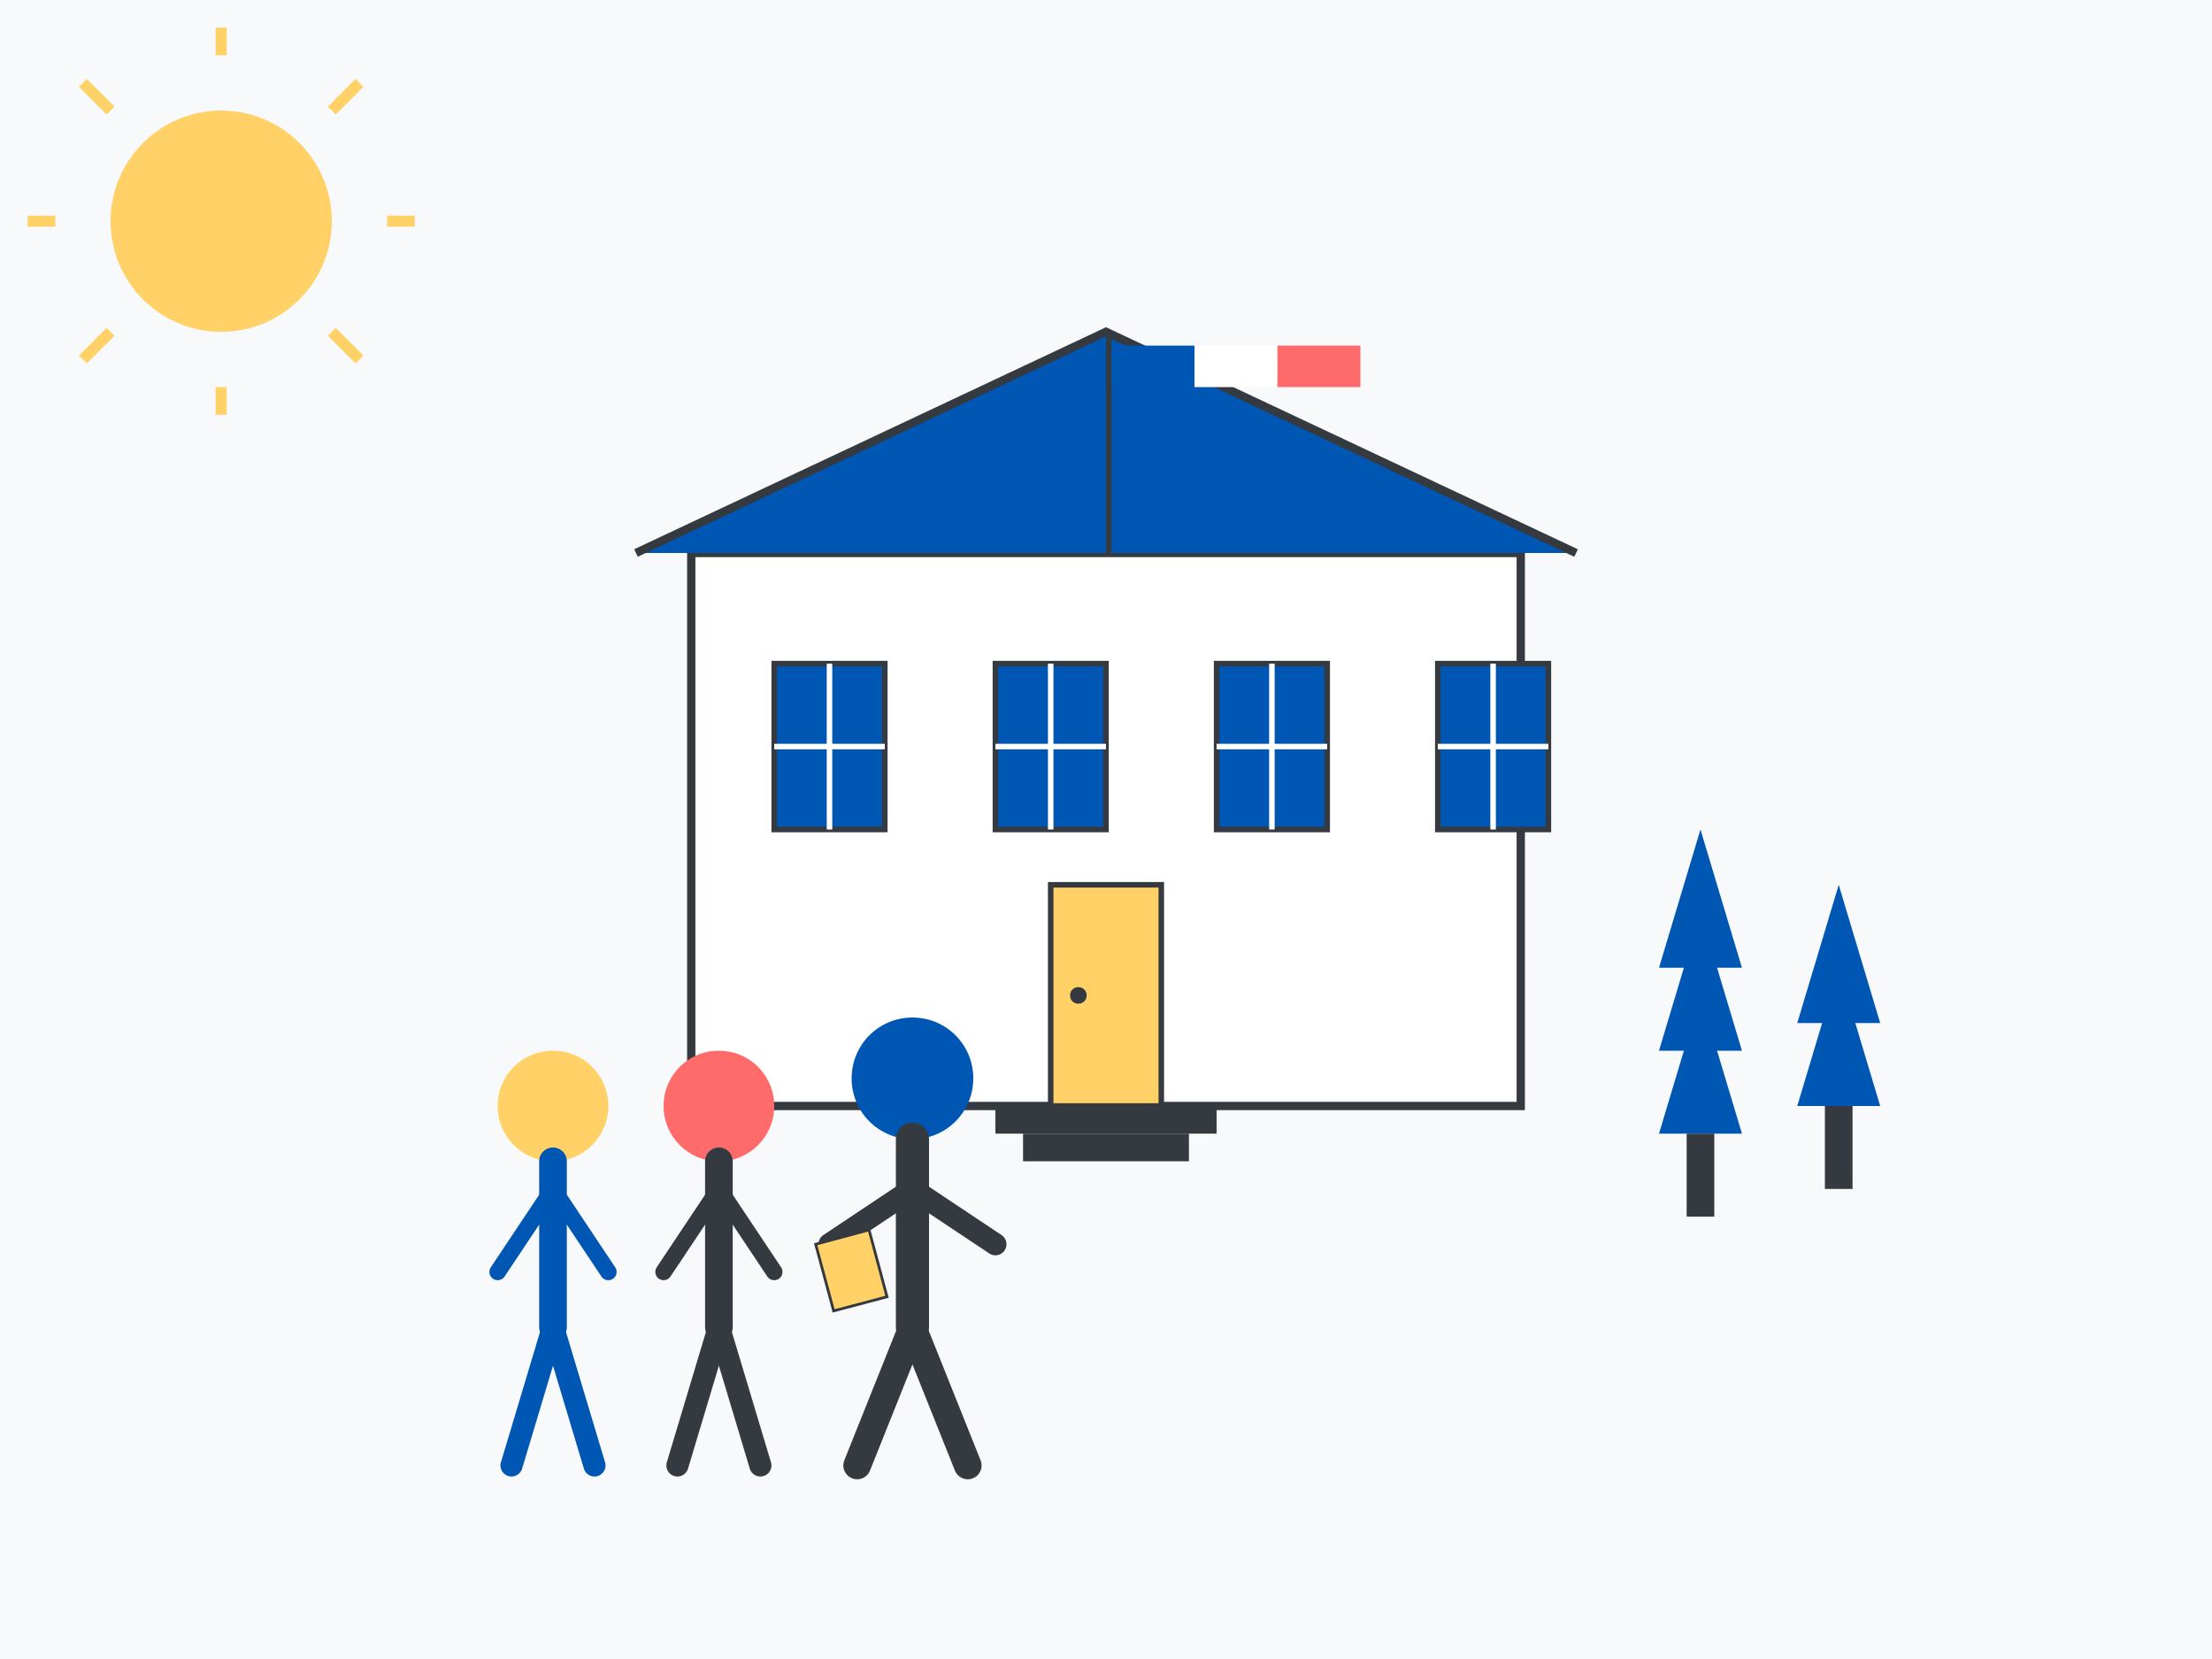<svg version="1.2" xmlns="http://www.w3.org/2000/svg" viewBox="0 0 800 600" width="800" height="600">
	<title>about</title>
	<style>
		.s0 { fill: #f8f9fa } 
		.s1 { fill: #ffffff;stroke: #343a40;stroke-width: 3 } 
		.s2 { fill: #0056b3;stroke: #343a40;stroke-width: 3 } 
		.s3 { fill: #ffd166;stroke: #343a40;stroke-width: 2 } 
		.s4 { fill: #343a40 } 
		.s5 { fill: #0056b3;stroke: #343a40;stroke-width: 2 } 
		.s6 { fill: #000000;stroke: #ffffff;stroke-width: 2 } 
		.s7 { fill: #0056b3 } 
		.s8 { fill: #ffffff } 
		.s9 { fill: #ff6b6b } 
		.s10 { fill: #ffd166 } 
		.s11 { fill: #000000;stroke: #0056b3;stroke-linecap: round;stroke-width: 10 } 
		.s12 { fill: #000000;stroke: #0056b3;stroke-linecap: round;stroke-width: 6 } 
		.s13 { fill: #000000;stroke: #0056b3;stroke-linecap: round;stroke-width: 8 } 
		.s14 { fill: #000000;stroke: #343a40;stroke-linecap: round;stroke-width: 10 } 
		.s15 { fill: #000000;stroke: #343a40;stroke-linecap: round;stroke-width: 6 } 
		.s16 { fill: #000000;stroke: #343a40;stroke-linecap: round;stroke-width: 8 } 
		.s17 { fill: #000000;stroke: #343a40;stroke-linecap: round;stroke-width: 12 } 
		.s18 { fill: #ffd166;stroke: #343a40 } 
		.s19 { fill: #000000;stroke: #ffd166;stroke-width: 4 } 
	</style>
	<path fill-rule="evenodd" class="s0" d="m0 0h800v600h-800z"/>
	<g>
		<path fill-rule="evenodd" class="s1" d="m250 200h300v200h-300z"/>
		<path class="s2" d="m230 200l170-80 170 80"/>
		<path fill-rule="evenodd" class="s3" d="m380 320h40v80h-40z"/>
		<path fill-rule="evenodd" class="s4" d="m390 363c-1.7 0-3-1.3-3-3 0-1.7 1.3-3 3-3 1.7 0 3 1.3 3 3 0 1.7-1.3 3-3 3z"/>
		<path fill-rule="evenodd" class="s5" d="m280 240h40v60h-40z"/>
		<path fill-rule="evenodd" class="s5" d="m360 240h40v60h-40z"/>
		<path fill-rule="evenodd" class="s5" d="m440 240h40v60h-40z"/>
		<path fill-rule="evenodd" class="s5" d="m520 240h40v60h-40z"/>
		<path fill-rule="evenodd" class="s6" d="m280 270h40"/>
		<path fill-rule="evenodd" class="s6" d="m300 240v60"/>
		<path fill-rule="evenodd" class="s6" d="m360 270h40"/>
		<path fill-rule="evenodd" class="s6" d="m380 240v60"/>
		<path fill-rule="evenodd" class="s6" d="m440 270h40"/>
		<path fill-rule="evenodd" class="s6" d="m460 240v60"/>
		<path fill-rule="evenodd" class="s6" d="m520 270h40"/>
		<path fill-rule="evenodd" class="s6" d="m540 240v60"/>
		<path fill-rule="evenodd" class="s4" d="m400 120h2v80h-2z"/>
		<path fill-rule="evenodd" class="s7" d="m402 125h30v15h-30z"/>
		<path fill-rule="evenodd" class="s8" d="m432 125h30v15h-30z"/>
		<path fill-rule="evenodd" class="s9" d="m462 125h30v15h-30z"/>
		<path fill-rule="evenodd" class="s4" d="m360 400h80v10h-80z"/>
		<path fill-rule="evenodd" class="s4" d="m370 410h60v10h-60z"/>
	</g>
	<g>
		<path fill-rule="evenodd" class="s10" d="m200 420c-11.1 0-20-8.9-20-20 0-11.1 8.9-20 20-20 11.1 0 20 8.9 20 20 0 11.1-8.9 20-20 20z"/>
		<path class="s11" d="m200 420v60"/>
		<path class="s12" d="m200 430l-20 30"/>
		<path class="s12" d="m200 430l20 30"/>
		<path class="s13" d="m200 480l-15 50"/>
		<path class="s13" d="m200 480l15 50"/>
		<path fill-rule="evenodd" class="s9" d="m260 420c-11.1 0-20-8.9-20-20 0-11.1 8.9-20 20-20 11.1 0 20 8.9 20 20 0 11.1-8.9 20-20 20z"/>
		<path class="s14" d="m260 420v60"/>
		<path class="s15" d="m260 430l-20 30"/>
		<path class="s15" d="m260 430l20 30"/>
		<path class="s16" d="m260 480l-15 50"/>
		<path class="s16" d="m260 480l15 50"/>
		<path fill-rule="evenodd" class="s7" d="m330 412c-12.2 0-22-9.8-22-22 0-12.2 9.8-22 22-22 12.2 0 22 9.8 22 22 0 12.2-9.8 22-22 22z"/>
		<path class="s17" d="m330 412v68"/>
		<path class="s16" d="m330 430l-30 20"/>
		<path class="s16" d="m330 430l30 20"/>
		<path class="s14" d="m330 480l-20 50"/>
		<path class="s14" d="m330 480l20 50"/>
		<path fill-rule="evenodd" class="s18" d="m295 450l19.3-5.2 6.5 24.2-19.3 5.1z"/>
	</g>
	<g>
		<path fill-rule="evenodd" class="s10" d="m80 120c-22.1 0-40-17.9-40-40 0-22.1 17.9-40 40-40 22.1 0 40 17.9 40 40 0 22.1-17.9 40-40 40z"/>
		<path fill-rule="evenodd" class="s19" d="m80 20v-10"/>
		<path fill-rule="evenodd" class="s19" d="m80 150v-10"/>
		<path fill-rule="evenodd" class="s19" d="m20 80h-10"/>
		<path fill-rule="evenodd" class="s19" d="m150 80h-10"/>
		<path fill-rule="evenodd" class="s19" d="m40 40l-10-10"/>
		<path fill-rule="evenodd" class="s19" d="m130 130l-10-10"/>
		<path fill-rule="evenodd" class="s19" d="m40 120l-10 10"/>
		<path fill-rule="evenodd" class="s19" d="m130 30l-10 10"/>
		<path class="s7" d="m600 350h30l-15-50z"/>
		<path class="s7" d="m600 380h30l-15-50z"/>
		<path class="s7" d="m600 410h30l-15-50z"/>
		<path fill-rule="evenodd" class="s4" d="m610 410h10v30h-10z"/>
		<path class="s7" d="m650 370h30l-15-50z"/>
		<path class="s7" d="m650 400h30l-15-50z"/>
		<path fill-rule="evenodd" class="s4" d="m660 400h10v30h-10z"/>
	</g>
</svg>